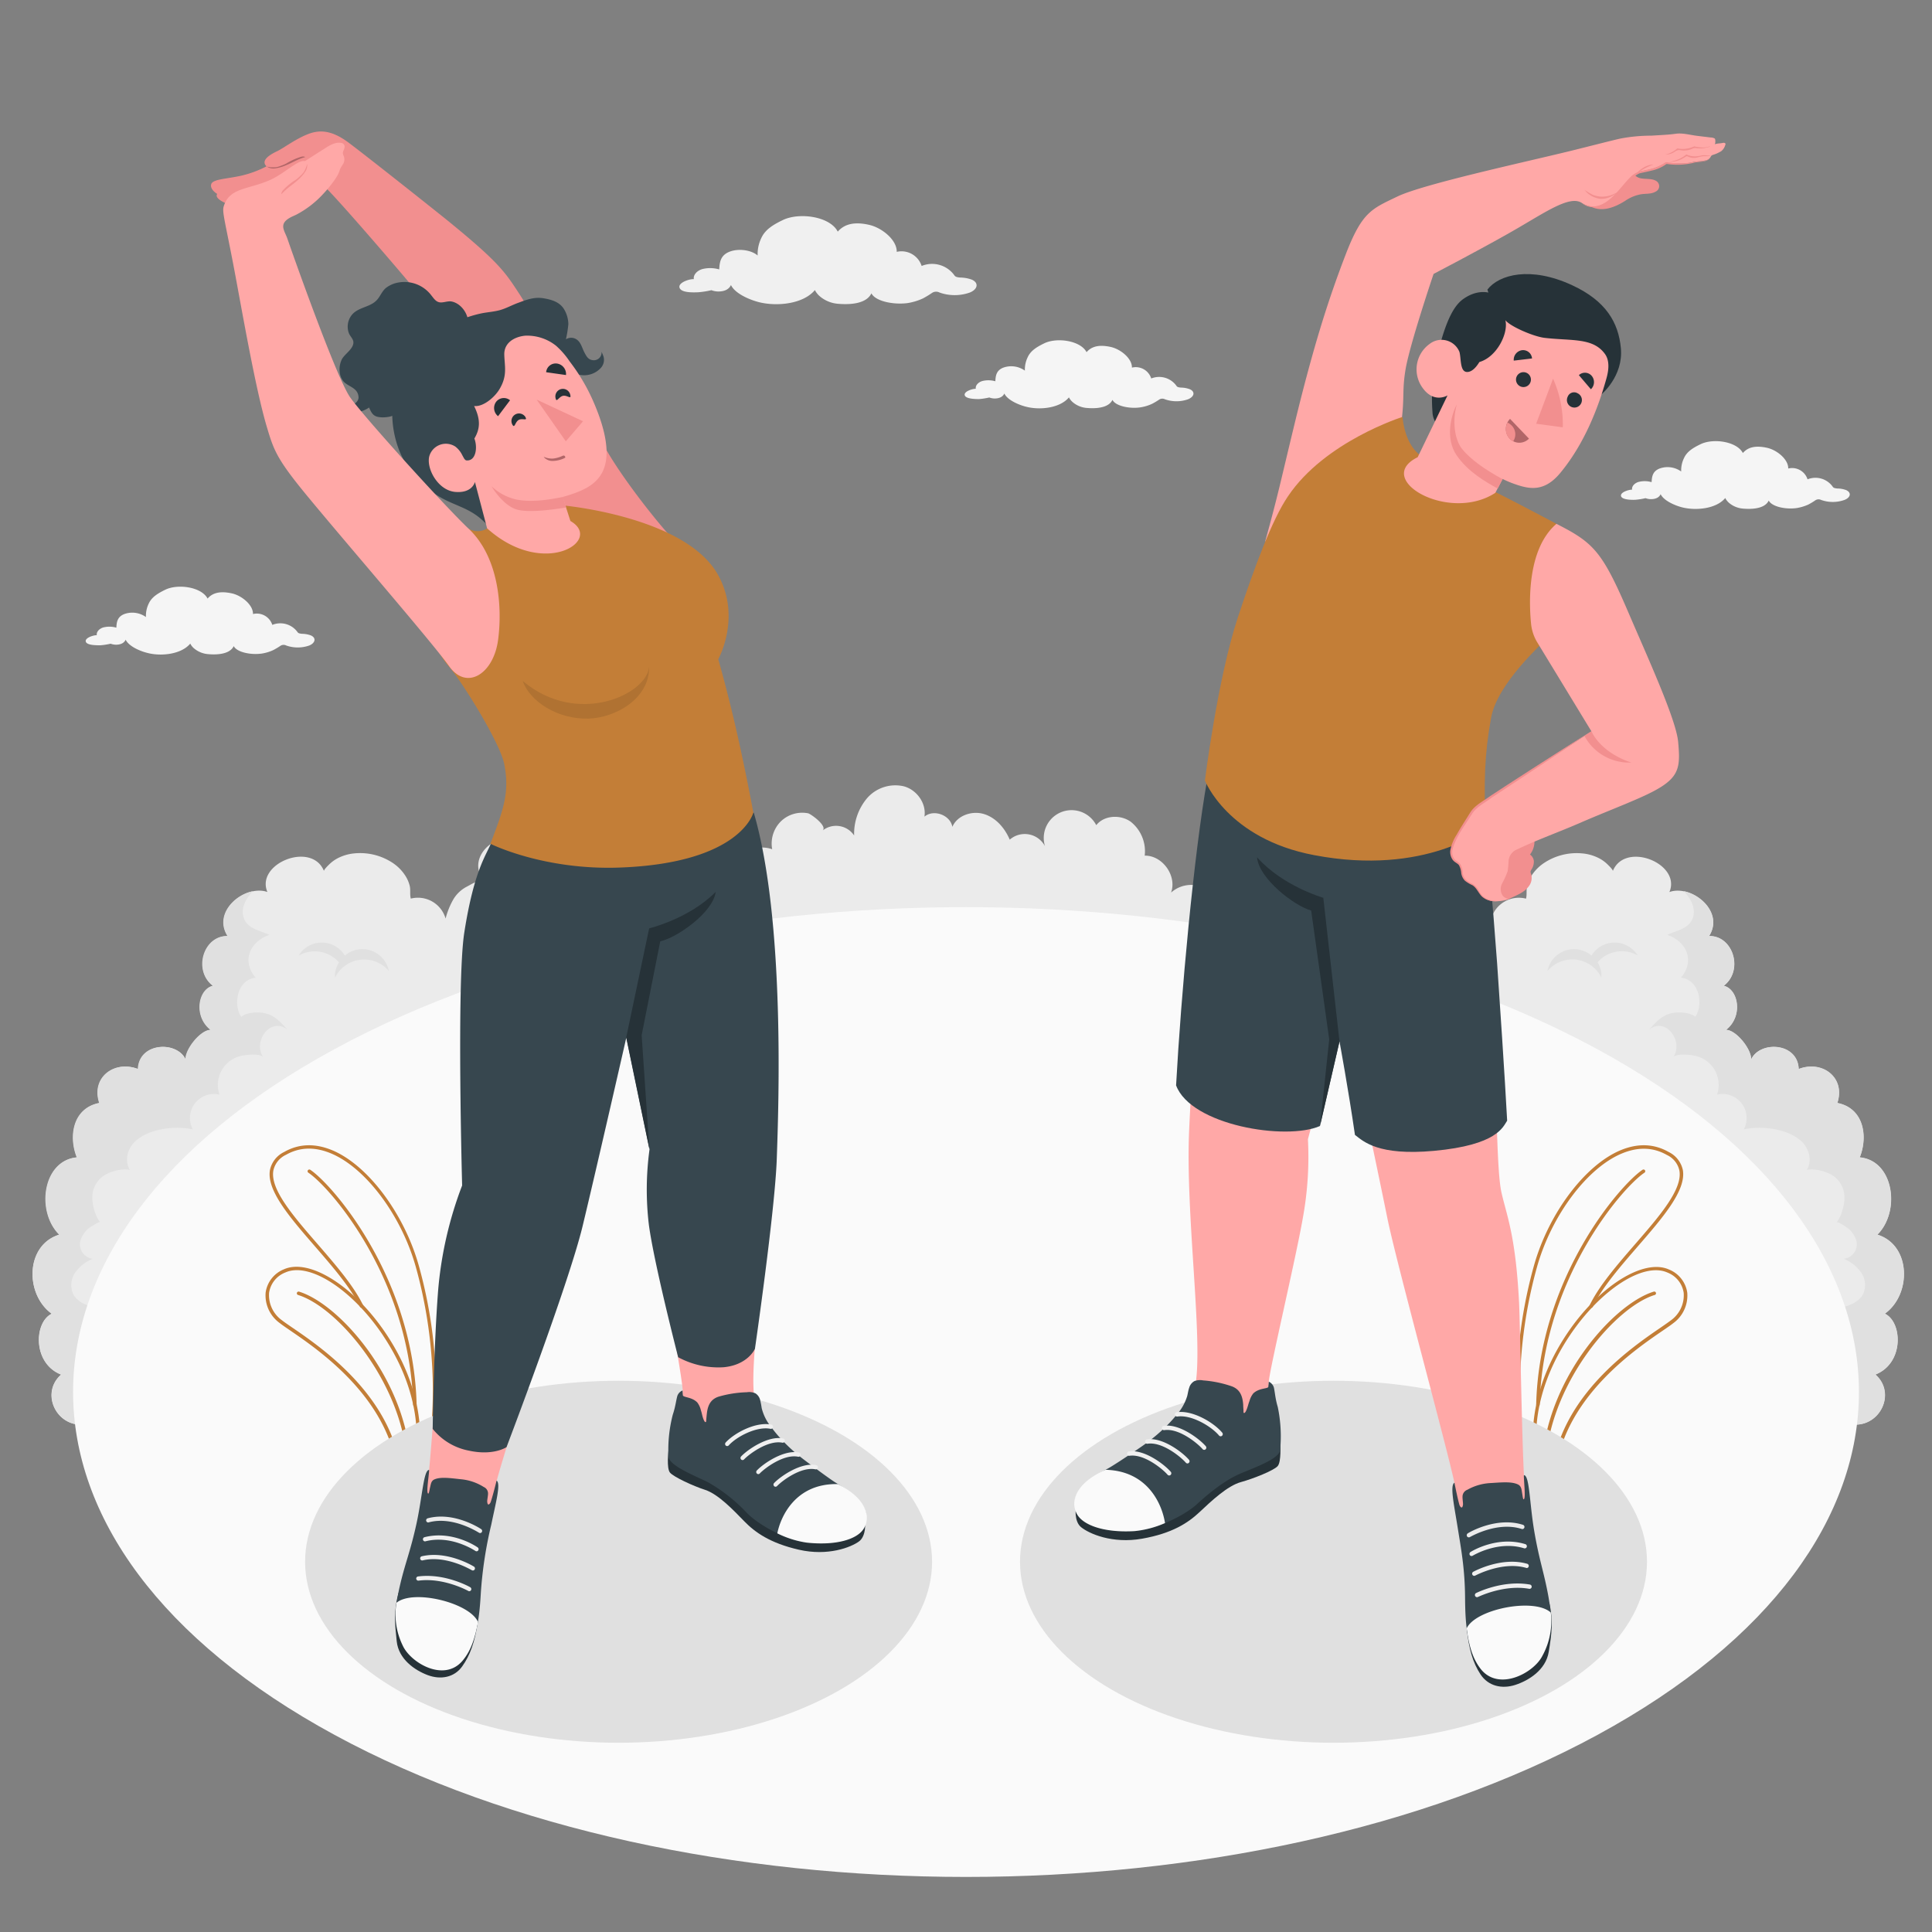 <svg xmlns="http://www.w3.org/2000/svg" viewBox="0 0 500 500"><rect x="0" y="0" width="500" height="500" fill="#808080" stroke="none"/><g id="freepik--Floor--inject-645"><g id="freepik--Bush--inject-645"><path d="M487.77,340c6.92-4.93,6.87-17.71-1.92-20.45,6.07-6.08,4.23-19.18-4.57-20,2.16-5.37,1.1-12.72-5.8-14.08,2.18-6.59-3.91-11.15-10-8.79-.26-6.94-10.1-7.34-12.31-2.45.12-2.69-3.91-7.67-6.49-7.68,4.46-3.49,3.23-10.48-.59-11.41,5.2-4,2.41-13-3.8-12.87,4.16-6.57-4.72-13.43-10.25-11.41,3.13-7.38-11.48-13.25-14.65-5.43.13-.31-1.22-1.59-1.45-1.81a9,9,0,0,0-1.89-1.39,11.65,11.65,0,0,0-4.57-1.37,15.26,15.26,0,0,0-9.56,2.27,11.41,11.41,0,0,0-3.69,3.69,9.37,9.37,0,0,0-1,2.35c-.3,1.16,0,2.28-.3,3.4a7.45,7.45,0,0,0-9,5.16,20.33,20.33,0,0,0-2.07-5.06,8.63,8.63,0,0,0-3.3-3.13c-1.47-.77-2.73-1.71-4.51-1.6,5.31-6.81-5.45-14.73-11.17-9.32-2.66-6.26-12.16-4.94-11.54,2.39-2.11-3.82-6.25-3.55-9.65-1.51-4.69,2.82-4.06,7.84-1.48,11.91-1.95-2.33-7.89-3.61-8.79.24a4.63,4.63,0,0,0-6.7-.76c-2.33-8.38-14.17-1.8-12.12,1.36A7.81,7.81,0,0,0,303.07,231c1.58-4.32-2.22-9.65-6.82-9.56a9.74,9.74,0,0,0-3.6-8.76c-2.68-1.93-6.89-1.72-8.94.87a7.2,7.2,0,0,0-13.27,5.44,5.92,5.92,0,0,0-9.12-1.69c-1.28-3-3.57-5.67-6.65-6.62s-6.94.33-8.2,3.31c-.52-3.06-4.86-4.65-7.23-2.64.56-3.44-2-7-5.4-7.87a9.7,9.7,0,0,0-9.44,3.09,14.3,14.3,0,0,0-3.35,9.65,5.62,5.62,0,0,0-8.16-1.28c1.31-1.15-2.94-4.22-3.72-4.45a7.92,7.92,0,0,0-7,2,8.1,8.1,0,0,0-2.33,7.29,8.13,8.13,0,0,0-10.53,5.67,8.74,8.74,0,0,0-14,2.08c.57-1.1-3.72-2.17-4.28-2.14a5.54,5.54,0,0,0-4.34,2.48,5.94,5.94,0,0,0-9.26-4.14,5,5,0,0,0-1.8-4.67c-2.62-2.05-6.22-.79-7.73,1.94.63-7.33-8.87-8.65-11.53-2.39-5.72-5.41-16.48,2.51-11.18,9.32-1.77-.11-3,.83-4.5,1.6a8.73,8.73,0,0,0-3.31,3.13,19.93,19.93,0,0,0-2.06,5.06,7.45,7.45,0,0,0-9-5.16c-.32-1.12,0-2.24-.31-3.4a8.69,8.69,0,0,0-1-2.35,11.32,11.32,0,0,0-3.69-3.69,15.23,15.23,0,0,0-9.56-2.27,11.65,11.65,0,0,0-4.57,1.37,9.49,9.49,0,0,0-1.89,1.39c-.22.22-1.57,1.5-1.45,1.81-3.16-7.82-17.77-1.95-14.65,5.43-5.52-2-14.41,4.84-10.24,11.41-6.22-.09-9,8.92-3.8,12.87-3.82.93-5.06,7.92-.6,11.41-2.58,0-6.6,5-6.48,7.68-2.22-4.89-12-4.49-12.32,2.45-6.11-2.36-12.21,2.2-10,8.79-6.9,1.36-8,8.71-5.81,14.08-8.79.81-10.63,13.91-4.56,20C6.5,322.26,6.45,335,13.37,340c-4.58,2.19-5,12.82,2.43,15.75-.2.18-.38.36-.56.54-4.39,4.69-.72,12.42,5.71,12.42H480.18c6.43,0,10.11-7.73,5.71-12.42-.17-.18-.36-.36-.55-.54C492.81,352.79,492.35,342.16,487.77,340Z" style="fill:#ebebeb"></path><g id="freepik--bush--inject-645"><path d="M78,246.32a7,7,0,0,1,9.94-.59,6.63,6.63,0,0,1,1.3,1.57,7,7,0,0,1,11.4,4A8.37,8.37,0,0,0,86.72,253a5.5,5.5,0,0,1,0-1.21,6.9,6.9,0,0,1,1-2.71,7.56,7.56,0,0,0-.73-.77,8.38,8.38,0,0,0-9.69-1A5.87,5.87,0,0,1,78,246.32Z" style="fill:#e0e0e0"></path><path d="M151.26,234.18a5.39,5.39,0,0,0-8.67.76,5.41,5.41,0,0,0-8.79,3.11,6.49,6.49,0,0,1,4.12-2.26,6.43,6.43,0,0,1,6.62,3.54,4.07,4.07,0,0,0,0-.92,5.47,5.47,0,0,0-.73-2.1,5.16,5.16,0,0,1,.56-.59,6.45,6.45,0,0,1,7.47-.79A4.8,4.8,0,0,0,151.26,234.18Z" style="fill:#e0e0e0"></path><path d="M68.18,273.65c-.8-1.11-4.37-.67-5.52-.45a7.72,7.72,0,0,0-5.86,10.08,6.23,6.23,0,0,0-6.91,9c-4.54-1-11.5-.23-15,3.21-2,1.88-2.69,5.12-1.22,7.39-.27-.42-3.84-.46-6.78,1.36a6.79,6.79,0,0,0-3,5.37c-.12,2.38,1,5.61,2.09,6.76-.23-.45-3,1.46-3.23,1.69a6.83,6.83,0,0,0-1.93,3A3.77,3.77,0,0,0,24,325.78a10.14,10.14,0,0,0-4.54,3.57,5.67,5.67,0,0,0-.51,5.56c1.18,2.29,4,3.13,6.47,3.75A7.13,7.13,0,0,0,23.66,345a4.91,4.91,0,0,0,5,3.71,6.78,6.78,0,0,0,3.2,12.5c-1.26-.07-2.21,2.55-2.53,3.39-.58,1.5-1.37,2.58-2.13,4.1H21c-6.43,0-10.1-7.73-5.71-12.42.18-.18.36-.36.56-.54-7.47-2.93-7-13.56-2.43-15.75C6.45,335,6.5,322.26,15.29,319.52c-6.07-6.08-4.23-19.18,4.56-20-2.15-5.37-1.09-12.72,5.81-14.08-2.19-6.59,3.91-11.15,10-8.79.27-6.94,10.1-7.34,12.32-2.45-.12-2.69,3.9-7.67,6.48-7.68-4.46-3.49-3.22-10.48.6-11.41-5.2-4-2.42-13,3.8-12.87-3.31-5.22,1.61-10.61,6.55-11.6-1.79,2-3.42,4.65-2.12,7.4,1.17,2.45,4.33,2.88,6.43,3.91-5,1.69-7.27,6.69-3.57,11.07-5.07.64-5.73,7.39-3.7,10.13,1.26-1.08,3.85-1.32,5.74-1,2.54.48,3.92,1.77,6.21,4.32C69.9,263,65.31,269.71,68.18,273.65Z" style="fill:#e0e0e0"></path></g><path d="M423.12,246.32a7,7,0,0,0-9.94-.59,7.15,7.15,0,0,0-1.3,1.57,7,7,0,0,0-11.4,4,8.47,8.47,0,0,1,5.34-2.93,8.36,8.36,0,0,1,8.59,4.6,5.49,5.49,0,0,0,0-1.21,6.9,6.9,0,0,0-.95-2.71,6.6,6.6,0,0,1,.73-.77,8.38,8.38,0,0,1,9.69-1A5.94,5.94,0,0,0,423.12,246.32Z" style="fill:#e0e0e0"></path><path d="M349.87,234.18a5.44,5.44,0,0,1,7.67-.45,5,5,0,0,1,1,1.21,5.42,5.42,0,0,1,8.8,3.11,6.52,6.52,0,0,0-4.12-2.26,6.45,6.45,0,0,0-6.63,3.54,4.75,4.75,0,0,1,0-.92,5.32,5.32,0,0,1,.74-2.1,6.21,6.21,0,0,0-.56-.59,6.47,6.47,0,0,0-7.48-.79A4.8,4.8,0,0,1,349.87,234.18Z" style="fill:#e0e0e0"></path><path d="M433,273.65c.8-1.11,4.37-.67,5.51-.45a7.72,7.72,0,0,1,5.87,10.08,6.23,6.23,0,0,1,6.91,9c4.53-1,11.5-.23,15.05,3.21,1.94,1.88,2.69,5.12,1.21,7.39.28-.42,3.85-.46,6.79,1.36a6.78,6.78,0,0,1,3,5.37c.12,2.38-1,5.61-2.08,6.76.23-.45,3,1.46,3.23,1.69a7,7,0,0,1,1.93,3,3.78,3.78,0,0,1-3.29,4.71,10.2,10.2,0,0,1,4.54,3.57,5.66,5.66,0,0,1,.5,5.56c-1.18,2.29-4,3.13-6.46,3.75a7.1,7.1,0,0,1,1.77,6.32,4.89,4.89,0,0,1-5,3.71,6.78,6.78,0,0,1-3.21,12.5c1.27-.07,2.22,2.55,2.54,3.39.58,1.5,1.37,2.58,2.12,4.1h6.29c6.43,0,10.11-7.73,5.71-12.42-.17-.18-.36-.36-.55-.54,7.47-2.93,7-13.56,2.43-15.75,6.92-4.93,6.87-17.71-1.92-20.45,6.07-6.08,4.23-19.18-4.57-20,2.16-5.37,1.1-12.72-5.8-14.08,2.18-6.59-3.91-11.15-10-8.79-.26-6.94-10.1-7.34-12.31-2.45.12-2.69-3.91-7.67-6.49-7.68,4.46-3.49,3.23-10.48-.59-11.41,5.2-4,2.41-13-3.8-12.87,3.31-5.22-1.62-10.61-6.55-11.6,1.79,2,3.42,4.65,2.12,7.4-1.17,2.45-4.33,2.88-6.43,3.91,5,1.69,7.27,6.69,3.56,11.07,5.08.64,5.73,7.39,3.7,10.13-1.25-1.08-3.84-1.32-5.73-1-2.55.48-3.92,1.77-6.21,4.32C431.24,263,435.82,269.71,433,273.65Z" style="fill:#e0e0e0"></path></g><path id="freepik--floor--inject-645" d="M86.59,271.5C-3.65,320.5-3.65,400,86.6,449s236.56,49,326.81,0,90.24-128.46,0-177.46S176.84,222.49,86.59,271.5Z" style="fill:#fafafa"></path></g><g id="freepik--Clouds--inject-645"><path id="freepik--Cloud--inject-645" d="M251.53,72.38a9.08,9.08,0,0,0-3-.55c-1-.07-1.28-.27-1.46-.47a7.11,7.11,0,0,0-8.55-2.53,5.47,5.47,0,0,0-6.45-3.65c.1-3-3.73-6.23-7.18-7s-6.19-.4-8.08,1.77c-2-3.95-9.94-5.06-14.22-3-2.47,1.2-4.56,2.43-5.58,4.69a9.43,9.43,0,0,0-.93,4.49c-1.67-1.47-5-1.87-7.24-1-2.41.93-2.59,2.74-2.71,4.59a8.37,8.37,0,0,0-4.38-.08c-1.51.45-2.38,1.64-2.18,2.6-1.19-.07-4.05.9-3.72,2.17.37,1.42,3.63,1.27,4.85,1.23a23.11,23.11,0,0,0,3.41-.54,5.15,5.15,0,0,0,1.77.34c2.08,0,2.95-.9,3.29-1.68,1,2.14,4.62,3.76,7.17,4.42,4.8,1.22,11.59.47,14.55-3.11a5.46,5.46,0,0,0,1.43,1.74,8.29,8.29,0,0,0,4.44,1.8c2,.18,7.26.44,8.76-2.7,1.05,2.09,5.76,3,9.34,2.53a15,15,0,0,0,4-1.21,24.16,24.16,0,0,0,2.3-1.39,1.92,1.92,0,0,1,2-.13,11.72,11.72,0,0,0,7.82,0C253,74.91,253.41,73.23,251.53,72.38Z" style="fill:#f0f0f0"></path><path id="freepik--cloud--inject-645" d="M307.94,100.74a6.58,6.58,0,0,0-2.29-.43c-.75-.06-1-.2-1.12-.36a5.49,5.49,0,0,0-6.59-2,4.2,4.2,0,0,0-5-2.81c.08-2.31-2.87-4.79-5.53-5.36s-4.76-.31-6.21,1.36c-1.56-3-7.65-3.89-10.95-2.29-1.9.93-3.51,1.88-4.29,3.61a7.28,7.28,0,0,0-.72,3.46,6.09,6.09,0,0,0-5.57-.78c-1.85.72-2,2.12-2.08,3.53a6.56,6.56,0,0,0-3.37-.06c-1.17.35-1.84,1.26-1.68,2-.92,0-3.12.7-2.87,1.67s2.79,1,3.73,1a18.53,18.53,0,0,0,2.63-.41,4,4,0,0,0,1.36.26c1.6,0,2.28-.7,2.53-1.29.78,1.64,3.56,2.89,5.52,3.39,3.7,1,8.92.37,11.2-2.39a4.11,4.11,0,0,0,1.1,1.34,6.32,6.32,0,0,0,3.42,1.39c1.52.14,5.59.33,6.74-2.08.81,1.6,4.44,2.34,7.19,1.94a11.07,11.07,0,0,0,3.09-.93,19,19,0,0,0,1.78-1.06,1.48,1.48,0,0,1,1.51-.11,9,9,0,0,0,6,0C309.07,102.68,309.39,101.39,307.94,100.74Z" style="fill:#f5f5f5"></path><path id="freepik--cloud--inject-645" d="M477.79,126.84a6.84,6.84,0,0,0-2.29-.42c-.75-.06-1-.21-1.13-.37a5.48,5.48,0,0,0-6.58-2,4.2,4.2,0,0,0-5-2.8c.08-2.31-2.87-4.8-5.53-5.37s-4.76-.31-6.21,1.36c-1.56-3-7.65-3.89-10.95-2.28-1.9.92-3.51,1.87-4.29,3.61a7.24,7.24,0,0,0-.72,3.45,6.06,6.06,0,0,0-5.57-.77c-1.85.71-2,2.11-2.09,3.53a6.41,6.41,0,0,0-3.36-.06c-1.17.34-1.84,1.26-1.68,2-.93,0-3.12.69-2.87,1.67s2.79,1,3.73.95a17,17,0,0,0,2.62-.42,3.84,3.84,0,0,0,1.37.26c1.6,0,2.27-.69,2.53-1.29.78,1.64,3.56,2.89,5.52,3.4,3.69.94,8.92.37,11.2-2.4a4.25,4.25,0,0,0,1.1,1.35,6.39,6.39,0,0,0,3.42,1.38c1.52.14,5.59.34,6.74-2.08.81,1.61,4.43,2.34,7.19,1.95a11.78,11.78,0,0,0,3.09-.93,18.87,18.87,0,0,0,1.77-1.07,1.5,1.5,0,0,1,1.52-.1,9,9,0,0,0,6,0C478.92,128.79,479.24,127.5,477.79,126.84Z" style="fill:#f5f5f5"></path><path id="freepik--cloud--inject-645" d="M80.47,164.45a6.85,6.85,0,0,0-2.3-.42c-.74-.06-1-.21-1.12-.37a5.49,5.49,0,0,0-6.58-1.94,4.21,4.21,0,0,0-5-2.81c.08-2.31-2.88-4.8-5.53-5.36s-4.77-.32-6.22,1.36c-1.55-3-7.65-3.89-10.95-2.29-1.89.93-3.5,1.87-4.29,3.61a7.25,7.25,0,0,0-.71,3.46,6.09,6.09,0,0,0-5.58-.78c-1.85.72-2,2.11-2.08,3.53a6.45,6.45,0,0,0-3.37-.06c-1.16.35-1.84,1.26-1.68,2-.92,0-3.12.7-2.86,1.67S25,167,26,167a18.4,18.4,0,0,0,2.62-.41,4.34,4.34,0,0,0,1.37.26c1.59,0,2.27-.7,2.53-1.3.78,1.65,3.55,2.9,5.52,3.4,3.69,1,8.92.37,11.2-2.39a3.88,3.88,0,0,0,1.1,1.34,6.39,6.39,0,0,0,3.41,1.38c1.52.15,5.6.34,6.74-2.07.81,1.6,4.44,2.33,7.2,1.94a10.91,10.91,0,0,0,3.08-.93,19.92,19.92,0,0,0,1.78-1.06,1.46,1.46,0,0,1,1.51-.11,9,9,0,0,0,6,0C81.59,166.4,81.91,165.11,80.47,164.45Z" style="fill:#f5f5f5"></path></g><g id="freepik--Plants--inject-645"><g id="freepik--plants--inject-645"><path d="M102.64,378.67a.4.4,0,0,1-.22-.3c-3.56-17.82-20.25-29.21-27.37-34.08-1.15-.79-2.06-1.41-2.65-1.88a8.83,8.83,0,0,1-3.65-7.92,7.64,7.64,0,0,1,4.74-6c6.6-2.94,18.2,4.39,26.42,16.68,11.52,17.24,8.45,31.18,8.41,31.32a.47.47,0,0,1-.28.32l-5,1.87a.51.51,0,0,1-.17,0A.36.36,0,0,1,102.64,378.67Zm-3.47-33c-8-11.94-19.1-19.13-25.31-16.36a6.69,6.69,0,0,0-4.22,5.27A8,8,0,0,0,73,341.71c.57.45,1.47,1.06,2.6,1.84,7.15,4.88,23.8,16.25,27.64,34.13l4.3-1.61C107.83,374.21,109.65,361.38,99.17,345.69Z" style="fill:#C37E37"></path><path d="M105.69,377.66h.06a.45.45,0,0,0,.41-.49c-1.84-21.05-18.53-39.75-28.75-42.89a.46.46,0,0,0-.57.3.45.45,0,0,0,.3.56c10.12,3.1,26.38,22.15,28.13,42.11A.44.44,0,0,0,105.69,377.66Z" style="fill:#C37E37"></path><path d="M107.87,376.85a.42.42,0,0,0,.19,0l3.39-1.43a.45.45,0,0,0,.27-.33c0-.2,4.1-20.93-3.32-47.49-3.78-13.53-13.23-26.12-22.47-29.94-4.45-1.83-8.61-1.68-12.37.46a6.73,6.73,0,0,0-3.7,4.69c-.91,5.27,5.21,12.32,11.69,19.79,4.53,5.23,9.21,10.63,11.61,15.59a.46.46,0,0,0,.6.21.44.44,0,0,0,.21-.6c-2.45-5.07-7.18-10.52-11.74-15.79-6.34-7.3-12.32-14.2-11.49-19.05A5.85,5.85,0,0,1,74,298.87c3.51-2,7.41-2.13,11.59-.4,9,3.71,18.24,16,22,29.34,6.94,24.85,3.76,44.51,3.34,46.84L107.71,376a.46.46,0,0,0-.24.59A.45.45,0,0,0,107.87,376.85Z" style="fill:#C37E37"></path><path d="M107.38,364h0a.45.45,0,0,0,.44-.46c-.8-32.79-21.68-56.9-27.52-60.8a.45.45,0,0,0-.62.13.44.44,0,0,0,.12.62c5.75,3.84,26.34,27.64,27.12,60.07A.47.47,0,0,0,107.38,364Z" style="fill:#C37E37"></path></g><g id="freepik--plants--inject-645"><path d="M402.54,378.73a.57.57,0,0,1-.18,0l-5-1.87a.5.5,0,0,1-.28-.32c0-.14-3.11-14.08,8.42-31.32,8.22-12.29,19.82-19.62,26.41-16.68a7.63,7.63,0,0,1,4.75,6,8.85,8.85,0,0,1-3.65,7.92c-.59.47-1.5,1.09-2.65,1.88-7.13,4.87-23.81,16.26-27.37,34.08a.43.43,0,0,1-.22.3A.36.36,0,0,1,402.54,378.73Zm-4.66-2.66,4.31,1.61c3.84-17.88,20.49-29.25,27.63-34.13,1.14-.78,2-1.39,2.6-1.84a8,8,0,0,0,3.32-7.11,6.69,6.69,0,0,0-4.22-5.27c-6.21-2.77-17.32,4.42-25.31,16.36C395.73,361.38,397.54,374.21,397.88,376.07Z" style="fill:#C37E37"></path><path d="M399.68,377.66h-.06a.44.44,0,0,1-.4-.49c1.84-21.05,18.52-39.75,28.75-42.89a.45.45,0,1,1,.26.86c-10.11,3.1-26.37,22.15-28.12,42.11A.45.45,0,0,1,399.68,377.66Z" style="fill:#C37E37"></path><path d="M397.51,376.85a.42.42,0,0,1-.19,0l-3.4-1.43a.46.46,0,0,1-.26-.33c-.05-.2-4.1-20.93,3.31-47.49,3.78-13.53,13.23-26.12,22.48-29.94,4.44-1.83,8.61-1.68,12.37.46a6.76,6.76,0,0,1,3.7,4.69c.91,5.27-5.21,12.32-11.69,19.79-4.53,5.23-9.22,10.63-11.62,15.59a.45.45,0,1,1-.81-.39c2.46-5.07,7.18-10.52,11.75-15.79,6.34-7.3,12.32-14.2,11.48-19.05a5.81,5.81,0,0,0-3.25-4.06c-3.51-2-7.41-2.13-11.59-.4-9,3.71-18.24,16-22,29.34-6.94,24.85-3.77,44.51-3.35,46.84l3.17,1.34a.45.45,0,0,1,.24.59A.43.43,0,0,1,397.51,376.85Z" style="fill:#C37E37"></path><path d="M398,364h0a.47.47,0,0,1-.44-.46c.8-32.79,21.69-56.9,27.53-60.8a.45.45,0,0,1,.5.75c-5.76,3.84-26.34,27.64-27.13,60.07A.45.45,0,0,1,398,364Z" style="fill:#C37E37"></path></g></g><g id="freepik--Shadows--inject-645"><ellipse id="freepik--Shadow--inject-645" cx="345.11" cy="404.18" rx="81.13" ry="46.84" style="fill:#e0e0e0"></ellipse><ellipse id="freepik--shadow--inject-645" cx="160.09" cy="404.18" rx="81.13" ry="46.84" style="fill:#e0e0e0"></ellipse></g><g id="freepik--character-2--inject-645"><g id="freepik--Character--inject-645"><g id="freepik--Bottom--inject-645"><path d="M394.39,381.77c-.59-11.95-1-39.35-1.25-44.55-.89-17.52-3.2-22.57-4.56-28.6s-1.18-26.14-2.49-56c-1.07-24.69-1.81-33.27-2.43-40.74H314.74c-2.68,23.5-5.95,56.53-7,80.82-.94,21.63,3.59,53.41,1.67,65.52-.86,5.36-4.61,9.44-7.91,12.32-3.06,2.67-6.4,5-9.71,7.38-1.71,1.21-3.54,2.33-5.17,3.65-1.42,1.16-3.25,2-4.4,3.52a4.1,4.1,0,0,0-.58,4.49,5.6,5.6,0,0,0,3.47,2.08c6.6,1.87,14.08,1.79,19.91-1.83,4-2.46,6.92-6.36,10.87-8.9,3-1.94,6.61-3,9.33-5.41A8.84,8.84,0,0,0,327.3,373c1.74-3.24.63-7.12.76-10.59,0-.64.35-4.54.31-4.82.14-3,7-32,8.76-42.14a87.73,87.73,0,0,0,1.36-20.63l9.12-34.08s8.37,39.32,11.44,54.54c2.26,11.18,15.57,59.88,17.36,68.49.33,4.44,3.54,23.43,4.13,28.17,2.59,21,20,10.41,18.61,2.44C396.94,401.91,394.52,384.34,394.39,381.77Z" style="fill:#ffa8a7"></path><path d="M278.62,390.07c-.32,0-.66,3.67,1.14,5.14,2.07,1.7,8.08,4.37,15.82,3s11.85-4.05,14.86-6.88,7.23-6.82,10.72-7.77c3.24-.89,8.49-3,9.49-4.12s.68-5.72.68-5.72Z" style="fill:#263238"></path><path d="M328.37,357.58a2.41,2.41,0,0,1,1.31,1.52c.29,1.27.36,2.9,1,5a37,37,0,0,1,.61,11.22c-.34,2.4-7.36,4.74-10.71,6.23s-7.34,4.52-10.76,7.68-11.11,6.74-16.17,7c-7.74.46-12.84-1.49-14.5-4.29-2.05-3.47-1.24-7.19,7.49-11.84,1.65-.88,7.43-4.76,9.4-6.16a47.37,47.37,0,0,0,5.87-4.92,35.82,35.82,0,0,0,2.61-2.89,12.91,12.91,0,0,0,2.74-4.88c.17-.71.27-1.44.51-2.13a2.89,2.89,0,0,1,1.32-1.68,4.12,4.12,0,0,1,2.29-.19,29.3,29.3,0,0,1,7.47,1.55c2.12.83,2.72,2.54,2.89,4.71,0,.54.05,1.08.08,1.61,0,.23-.07.65.24.54s.59-.92.69-1.2c.23-.61.36-1.26.61-1.86a5.47,5.47,0,0,1,1-2c1.43-1.35,3.46-1.16,3.87-1.62C328.22,359,328.34,358,328.37,357.58Z" style="fill:#37474f"></path><path d="M286.12,380.38c11.24.29,14.73,9.39,15.38,13.79a26,26,0,0,1-7.89,2.08c-7.74.46-13.16-1.47-14.82-4.27C276.86,388.71,278.3,383.84,286.12,380.38Z" style="fill:#fafafa"></path><path d="M302.61,381.85a.49.49,0,0,0,.34-.14.58.58,0,0,0,.05-.8c-1.64-1.9-6.85-5.91-10.91-5.27a.57.57,0,0,0,.16,1.12c3.79-.59,8.63,3.4,9.93,4.91A.52.52,0,0,0,302.61,381.85Z" style="fill:#f0f0f0"></path><path d="M307.33,378.74a.53.53,0,0,0,.34-.15.57.57,0,0,0,.05-.79c-1.64-1.91-6.86-5.93-10.91-5.28a.57.57,0,0,0-.46.65.54.54,0,0,0,.62.47c3.79-.59,8.63,3.4,9.93,4.91A.56.56,0,0,0,307.33,378.74Z" style="fill:#f0f0f0"></path><path d="M311.67,375.22a.51.51,0,0,0,.34-.14.58.58,0,0,0,.05-.8c-1.64-1.9-6.87-5.91-10.91-5.27a.56.56,0,0,0-.46.64.54.54,0,0,0,.62.47c3.79-.58,8.63,3.41,9.93,4.92A.52.52,0,0,0,311.67,375.22Z" style="fill:#f0f0f0"></path><path d="M315.93,371.71a.55.55,0,0,0,.33-.13.58.58,0,0,0,.06-.8c-2.26-2.7-7.79-5.93-11.84-5.29a.57.57,0,0,0,.16,1.12c3.65-.58,8.85,2.51,10.85,4.91A.53.53,0,0,0,315.93,371.71Z" style="fill:#f0f0f0"></path><path d="M379.58,421.41c.58,5.36,1.57,8.87,3.58,11.92s5.55,3.84,9,2.72,7.88-3.84,8.65-8.54,1.2-7.9.14-12.84Z" style="fill:#263238"></path><path d="M394.39,381.77c1.46,0,1.44,7.18,2.65,14.36,1.3,7.69,2.54,10.7,3.68,17,1.29,7.2.29,10.51-1.94,15s-10.73,9.32-15.35,3.28c-3.77-4.92-4.21-10.6-4.27-17.86-.05-7.51-1-12.49-1.9-18.12-.92-5.82-2.08-11-.85-11.71.3,1.56.95,4.63,1.29,5.74.12.41.78,1.37.93-.16,0-.45-.15-1.48-.13-1.93a1.9,1.9,0,0,1,1.23-1.81,13.64,13.64,0,0,1,6.12-1.75c2.84-.18,5.29-.41,6.92.33,1,.45,1,1.39,1.16,2.3.18,1.09.23,1.76.47,1.53C394.9,387.54,394.28,382.55,394.39,381.77Z" style="fill:#37474f"></path><path d="M401.34,417.32a18.63,18.63,0,0,1-2.15,11.17c-2.24,4.53-11.44,9.38-16.06,3.34-2.3-3-3.06-6.67-3.55-10.43C381.91,416.42,397.06,413.42,401.34,417.32Z" style="fill:#fafafa"></path><path d="M382.35,413.34a.49.49,0,0,0,.17-.06c.06,0,6.64-3.29,13.27-2.09a.56.56,0,0,0,.19-1.1c-7-1.26-13.73,2.07-14,2.21a.56.56,0,0,0-.21.75A.54.54,0,0,0,382.35,413.34Z" style="fill:#f0f0f0"></path><path d="M395.19,405.8a.53.53,0,0,0,.43-.4.56.56,0,0,0-.37-.69c-6.64-1.91-13.7,1.92-14,2.08a.56.56,0,0,0-.19.76.53.53,0,0,0,.74.2c.06,0,6.94-3.75,13.12-2A.59.59,0,0,0,395.19,405.8Z" style="fill:#f0f0f0"></path><path d="M394.69,400.71a.53.53,0,0,0,.44-.39.57.57,0,0,0-.36-.69c-7.31-2.25-14,1.88-14.23,2.05a.58.58,0,0,0-.15.78.54.54,0,0,0,.76.14c.05,0,6.5-4,13.3-1.9A.49.49,0,0,0,394.69,400.71Z" style="fill:#f0f0f0"></path><path d="M394.08,395.72a.58.58,0,0,0,.43-.39.57.57,0,0,0-.35-.7c-6.86-2.22-14.05,2-14.32,2.22a.57.57,0,0,0-.16.77.53.53,0,0,0,.75.16c.06,0,7-4.15,13.4-2.08A.71.71,0,0,0,394.08,395.72Z" style="fill:#ebebeb"></path><path d="M383.87,211.87l-71.44-10.18c-3.5,19.7-6.77,55.69-8.06,79.2,3.85,10.35,28.46,14.36,37.21,10.53l5.08-21.9s2.31,12.49,4,24.19c2.18,1.68,6,5.45,20.44,4.13,16.38-1.5,17.86-6.18,18.95-7.81-.54-10.37-2.08-33.33-2.6-40.75C386.22,232.34,384.93,218.46,383.87,211.87Z" style="fill:#37474f"></path><path d="M346.66,269.52l-4.19-37.17s-10.5-3-17.14-10.48c.41,5.46,9.67,12.61,14,13.77L344,269l-2.38,22.44Z" style="fill:#263238"></path></g><g id="freepik--Top--inject-645"><g id="freepik--Arm--inject-645"><path d="M423,45.16c1.26,1.79,4.08.61,5.68,1.71a1.55,1.55,0,0,1-.16,2.7c-1.13.69-2.52.51-3.78.7a10.38,10.38,0,0,0-4.06,1.65c-2.61,1.67-6,3.1-9,1.53a10.66,10.66,0,0,0,1.77-1.3C416.66,49.82,419.86,47.5,423,45.16Z" style="fill:#f28f8f"></path><path d="M446.55,37.19c-.1-.23-.41-.26-.65-.21a8.26,8.26,0,0,1-1,.14,4.47,4.47,0,0,0-1.11.21,1.65,1.65,0,0,0,.14-.65c0-.22,0-.7-.17-.84a2.34,2.34,0,0,0-1.06-.26l-3.38-.41c-2-.24-3.83-.81-5.66-.55s-3.58.32-6.29.49a42.44,42.44,0,0,0-8,.75c-2,.43-9.12,2.27-13,3.22-11.84,2.9-38.07,8.57-44.73,11.78s-9.12,3.94-13.38,15c-4.32,11.24-8.22,23.2-13.23,43.85-3.82,15.76-4.11,17.74-7.55,30.22.75,4.54,9.86-6.81,17.53-12.88,10.4-8.23,17.5-16.17,17.83-19.13.59-5.31.07-7.12.88-12.11,1-6.35,7.29-24.92,7.29-24.92s12.1-6.33,19.55-10.57c8.87-5,15.59-10,18.86-7.77,2.76,1.76,4.94.77,7-.67s3.74-4,5.23-5.53c2.2-2.24,3.37-2,5.09-2.42a14.94,14.94,0,0,0,4.39-1.82,3.52,3.52,0,0,1,.73.13c.25,0,.49,0,.74.06.51,0,1,0,1.53,0l1.19,0a13.1,13.1,0,0,0,1.79-.14c.54-.09,1.07-.25,1.62-.33a22.34,22.34,0,0,0,2.7-.32,1.92,1.92,0,0,0,1.23-.82,2.06,2.06,0,0,1,.25-.4,1,1,0,0,1,.32-.18,9.19,9.19,0,0,0,2.24-1,3.05,3.05,0,0,0,1-1.51A.58.58,0,0,0,446.55,37.19Z" style="fill:#ffa8a7"></path><path d="M438.47,41.89a18.37,18.37,0,0,1-7,.09.81.81,0,0,0-.49.07,12.34,12.34,0,0,1-3.74,1.66c-.89.21-2.1.48-2.91.64l.29-.17c.36-.2.7-.41,1.06-.6a18.13,18.13,0,0,1,2.23-1,5.37,5.37,0,0,0-2.4.69,8,8,0,0,0-1.71,1.29,6.18,6.18,0,0,0-1.78,1.2c-1.15,1.13-2.33,2.67-3.62,4.06a7.28,7.28,0,0,1-4.09,1.07,7.76,7.76,0,0,1-2.12-.48,21.07,21.07,0,0,1-2.1-1.25,6.1,6.1,0,0,0,1.8,1.55,6,6,0,0,0,2.3.74,5.76,5.76,0,0,0,4-1.41c-2.42,2.57-5.19,4.56-8.74,2.55,2.73,2.16,6.18.6,8.43-1.51,2.26-1.91,3.67-5,6.42-6.21.63-.18,1.58-.33,3.06-.7a10.22,10.22,0,0,0,3.91-1.72l.23,0a18.4,18.4,0,0,0,6.94-.34c1.38-.38,3.36,0,4.25-1.37C441.69,42,439.91,41.6,438.47,41.89Z" style="fill:#f28f8f"></path><path d="M433.55,39.18a2.17,2.17,0,0,1,.82-.34,3.07,3.07,0,0,1,.68.06,5.12,5.12,0,0,0,2.84-.37,2.21,2.21,0,0,1,.64-.22,2.69,2.69,0,0,1,.69.06,7,7,0,0,0,2.5-.2,3,3,0,0,0,.61-.16,1.29,1.29,0,0,0,.32-.19,6.38,6.38,0,0,1-2.12.36,10.26,10.26,0,0,1-2-.29l-.09,0-.12.05a7.07,7.07,0,0,1-1,.35,8.59,8.59,0,0,1-1,.2,6.47,6.47,0,0,1-2.06-.06l-.21,0-.11.1a4.64,4.64,0,0,1-.64.48,6.37,6.37,0,0,1-.72.41,5.84,5.84,0,0,1-.76.34,7.08,7.08,0,0,1-.82.24A4.21,4.21,0,0,0,433.55,39.18Z" style="fill:#f28f8f"></path><path d="M442.33,40.39c.17,0,.33-.11.49-.13a9.24,9.24,0,0,1-1.66-.09l-.34,0-.37.05a8.32,8.32,0,0,1-1.85.25,5.58,5.58,0,0,1-2-.42l-.19-.08-.15.13a5.72,5.72,0,0,1-.92.63,9,9,0,0,1-1,.51,10.32,10.32,0,0,1-1.11.37,11.06,11.06,0,0,1-1.17.27,6.79,6.79,0,0,0,3-.64c.29-.15.57-.31.85-.47s.49-.38.73-.34l.12.05a3.5,3.5,0,0,0,2.06.35c.67-.08,1.31-.36,2-.4.33,0,.66,0,1,0A3.08,3.08,0,0,0,442.33,40.39Z" style="fill:#f28f8f"></path></g><path id="freepik--Chest--inject-645" d="M367.3,117.65s1.73,1.34,10.6,5.28c7.69,3.42,24.91,12.64,24.91,12.64S412,150.62,400.47,165c-1.24,1.54-12.92,11.74-14.57,20.73-1.73,9.4-1.93,17.07-1.37,28.58,0,0-15.47,12.53-44.43,7C317.71,217.09,311.83,202,311.83,202s3.26-26.24,8.51-42.17c4.27-12.92,8.83-25.29,13-31.41,9.55-14.21,29.62-20.52,29.62-20.52C363.38,112.12,364.85,115.6,367.3,117.65Z" style="fill:#C37E37"></path><g id="freepik--Head--inject-645"><path d="M385.9,75.92s-3.12-1.36-7.09,1.38c-2,1.38-4.54,4.47-7.09,15.82a45.21,45.21,0,0,0-1,13.46,5.54,5.54,0,0,0,1.64,3.78l3.84-7.73,2.53-5.45s6.34-1.62,8.73-5.24c3.07-4.66,2.63-8.45,2.63-8.45Z" style="fill:#263238"></path><path d="M384.94,74.94c3-3.89,11.15-6.12,21.92-1.13,8.83,4.09,12,9.72,12.62,16.29.69,7.28-5.07,12-5.07,12l-26-16Z" style="fill:#263238"></path><path d="M368.24,100.48c2.93,4,6.38,1.85,6.38,1.85l-7.73,16c-11.6,5.68,8,17.08,20.1,9.22l1.88-3.6a26.39,26.39,0,0,0,3.6,1.48c3.79,1.3,7.42,1.66,11.3-3,4.85-5.84,9.05-13.94,12-24.59.57-2.06.84-4.49-.4-6.22-3.1-4.29-8.56-3.36-15.61-4.18-2.92-.34-9-3-10.17-4.58.84,3.33-2.18,9.53-6.72,10.83-.18.24-1.46,2.58-3.17,2.58-1.92,0-1.52-3.51-2-5.2A5,5,0,0,0,370,89,8.1,8.1,0,0,0,368.24,100.48Z" style="fill:#ffa8a7"></path><path d="M388.87,124c-4.57-2.45-8.34-5.17-10.44-7.75s-2.56-7.51-1.42-11.55c-1.55,2.92-3,8.78-.05,13.11s7.68,7,10.64,8.62Z" style="fill:#f28f8f"></path><path d="M396.49,92.77l-4.73.56a2.5,2.5,0,0,1,2.15-2.7A2.32,2.32,0,0,1,396.49,92.77Z" style="fill:#263238"></path><path d="M411.72,100.74l-3.11-3.65a2.29,2.29,0,0,1,3.33.19A2.52,2.52,0,0,1,411.72,100.74Z" style="fill:#263238"></path><path d="M392.53,97.41a1.93,1.93,0,1,0,2.59-.9A1.94,1.94,0,0,0,392.53,97.41Z" style="fill:#263238"></path><path d="M405.71,102.69a1.94,1.94,0,1,0,2.59-.9A1.77,1.77,0,0,0,405.71,102.69Z" style="fill:#263238"></path><path d="M401.93,98l-4.37,11.66,6.89.93A29,29,0,0,0,401.93,98Z" style="fill:#f28f8f"></path><path d="M390.8,108.4l4.9,5.12a3.48,3.48,0,0,1-5,0A3.7,3.7,0,0,1,390.8,108.4Z" style="fill:#b16668"></path><path d="M390.86,109.81a4,4,0,0,0-.72-.47,3.65,3.65,0,0,0,.55,4.21,3.25,3.25,0,0,0,.92.66A3.24,3.24,0,0,0,390.86,109.81Z" style="fill:#f28f8f"></path></g><g id="freepik--arm--inject-645"><g id="freepik--arm--inject-645"><path d="M390.52,232.66c1.8-.94,3.92-1.59,5.15-3.32a3.51,3.51,0,0,0,.59-3.1,1.53,1.53,0,0,1-.16-.66,1.28,1.28,0,0,1,.22-.51,3.77,3.77,0,0,0,.64-2.24,2.38,2.38,0,0,0-1-1.68,5.52,5.52,0,0,0,1.16-3.31c0-1.41-.91-2.87-2.26-1.78a12.82,12.82,0,0,0-1.77,1.84,27.86,27.86,0,0,0-3.36,5.4c-.95,2-3.56,7.69-.45,9.12C389.56,232.53,390.26,232.8,390.52,232.66Z" style="fill:#f28f8f"></path><path d="M402.81,135.57c9.55,4.87,11.78,7,18.59,22.88,5.18,12.07,12.37,27.76,12.9,33.52.65,7.13.4,9.69-8.47,13.84-4.58,2.14-10.72,4.45-17.12,7.24-5.06,2.2-11,4.34-15.94,6.71a3.55,3.55,0,0,0-2.35,3,24.57,24.57,0,0,1-.24,2.71,23.18,23.18,0,0,1-1.44,3.18,3.06,3.06,0,0,0,.27,3.3,3.45,3.45,0,0,0,1.51.74,11.73,11.73,0,0,1-3.61.56,4.86,4.86,0,0,1-3.33-1.32c-.83-.85-1.25-2.07-2.2-2.78-.52-.38-1.15-.57-1.67-.94a3,3,0,0,1-1.17-1.54c-.34-1-.19-2.19-.89-3a13.06,13.06,0,0,0-1.17-.91,3.19,3.19,0,0,1-.87-2.81,9,9,0,0,1,1.1-2.84,74,74,0,0,1,3.9-6.44,11.85,11.85,0,0,1,2.44-2.46c.88-.62,1.75-1.28,2.66-1.86,6.19-3.88,26.15-17.08,26.15-17.08l-14-23a11.42,11.42,0,0,1-1.63-4.94C395.65,155.45,395.35,141.94,402.81,135.57Z" style="fill:#ffa8a7"></path><path d="M390.52,232.66c-2.74.86-6.33.87-7.74-2.08a5.14,5.14,0,0,0-1.48-1.71c-1.34-.67-2.6-1.38-2.73-3a5.14,5.14,0,0,0-.63-2.21c-.53-.69-1.3-.89-1.63-1.47a3.09,3.09,0,0,1-.47-2c.72-3.41,3.33-6.62,5.14-9.59,1.21-1.86,3.3-2.8,5-4.13l3.71-2.44c7.19-4.72,15.09-10,22.16-14.8-7.24,4.52-15.24,9.67-22.45,14.34L385.69,206c-1.76,1.33-4,2.35-5.19,4.28s-2.41,3.75-3.49,5.7a11.13,11.13,0,0,0-1.68,4.19,3.54,3.54,0,0,0,.57,2.27c.47.72,1.3.95,1.67,1.46a4.69,4.69,0,0,1,.59,2,3.51,3.51,0,0,0,1,2.06,9.73,9.73,0,0,0,1.93,1.15c1.24.78,1.64,2.46,2.91,3.28,1.93,1.31,4.41.87,6.49.23Z" style="fill:#f28f8f"></path><path d="M411.86,189.27c2.43,5,8.16,7.43,10.35,8.07a13.1,13.1,0,0,1-12.16-6.88Z" style="fill:#f28f8f"></path></g></g></g></g></g><g id="freepik--character-1--inject-645"><g id="freepik--character--inject-645"><g id="freepik--bottom--inject-645"><path d="M111.05,380.41c1.13-11.64,2.79-38.37,3.29-43.45,1.69-17.06,4.18-21.89,5.78-27.71s-.48-21.64-.05-50.86c.28-18.86,5.38-27.35,10-40.27h64.53c2.78,23.87,5.34,55.57,5.23,79.34-.09,21.16-6,52-4.67,63.9.58,5.27,4.06,9.43,7.14,12.39,2.87,2.75,6,5.21,9.14,7.66,1.61,1.26,3.35,2.44,4.88,3.81,1.33,1.2,3.07,2.14,4.13,3.64a4,4,0,0,1,.36,4.4,5.49,5.49,0,0,1-3.49,1.88c-6.53,1.51-13.83,1.09-19.36-2.71-3.77-2.6-6.45-6.54-10.19-9.2-2.87-2-6.31-3.28-8.86-5.72A8.74,8.74,0,0,1,177,375c-1.54-3.24-.28-7-.24-10.37,0-.63-.14-4.45-.08-4.72,0-2.94-5.32-31.56-6.59-41.55a86,86,0,0,1-.37-20.21l-7.32-33.7s-10,38-13.71,52.72c-2.73,10.81-18,57.74-20.14,66.06-.52,4.33-4.54,22.72-5.34,27.32-3.51,20.36-20,9.24-18.28,1.52C107.62,400,110.81,382.91,111.05,380.41Z" style="fill:#ffa8a7"></path><path d="M223.7,393.89c.31,0,.48,3.62-1.35,5-2.1,1.56-8.09,3.89-15.58,2.18s-11.39-4.51-14.2-7.41-6.74-7-10.1-8.09c-3.12-1-8.15-3.35-9.08-4.46s-.4-5.62-.4-5.62Z" style="fill:#263238"></path><path d="M176.64,359.86a2.32,2.32,0,0,0-1.35,1.42c-.34,1.23-.49,2.82-1.17,4.82A36.34,36.34,0,0,0,173,377c.22,2.35,7,5,10.17,6.57a42.61,42.61,0,0,1,10.15,8c3.3,3.36,10.53,7.09,15.46,7.62,7.54.81,12.6-.85,14.36-3.51,2.16-3.29,1.54-7-6.77-11.91-1.57-.94-7-5-8.88-6.45a44.84,44.84,0,0,1-5.51-5.08,35.87,35.87,0,0,1-2.41-2.94,12.58,12.58,0,0,1-2.45-4.9,21,21,0,0,0-.4-2.1,2.86,2.86,0,0,0-1.21-1.7,3.92,3.92,0,0,0-2.23-.29,29.13,29.13,0,0,0-7.36,1.16c-2.11.72-2.78,2.36-3,4.47-.06.52-.1,1-.15,1.57,0,.22,0,.63-.26.51s-.53-.92-.62-1.2c-.19-.61-.29-1.25-.5-1.85a5.43,5.43,0,0,0-.92-2c-1.33-1.38-3.32-1.29-3.7-1.76C176.72,361.26,176.65,360.3,176.64,359.86Z" style="fill:#37474f"></path><path d="M216.83,384.08c-11-.23-14.82,8.49-15.66,12.75a25.26,25.26,0,0,0,7.61,2.4c7.54.81,12.91-.82,14.67-3.48C225.49,392.65,224.31,387.83,216.83,384.08Z" style="fill:#fafafa"></path><path d="M200.66,384.76a.49.49,0,0,1-.33-.16.57.57,0,0,1,0-.78c1.69-1.78,7-5.45,10.9-4.64a.55.55,0,0,1,.42.65.53.53,0,0,1-.63.43c-3.67-.74-8.58,2.92-9.92,4.34A.55.55,0,0,1,200.66,384.76Z" style="fill:#f0f0f0"></path><path d="M196.2,381.5a.57.57,0,0,1-.33-.16.56.56,0,0,1,0-.78c1.68-1.78,7-5.46,10.89-4.64a.55.55,0,0,1,.42.65.54.54,0,0,1-.63.43c-3.67-.75-8.58,2.92-9.92,4.33A.52.52,0,0,1,196.2,381.5Z" style="fill:#f0f0f0"></path><path d="M192.12,377.86a.5.5,0,0,1-.32-.15.55.55,0,0,1,0-.78c1.68-1.79,7-5.46,10.89-4.65a.55.55,0,0,1,.42.65.54.54,0,0,1-.63.44c-3.66-.75-8.58,2.92-9.92,4.33A.5.5,0,0,1,192.12,377.86Z" style="fill:#f0f0f0"></path><path d="M188.13,374.24a.53.53,0,0,1-.32-.15.57.57,0,0,1,0-.78c2.33-2.54,7.88-5.43,11.81-4.62a.55.55,0,0,1,.42.65.54.54,0,0,1-.63.44c-3.53-.73-8.76,2-10.82,4.29A.54.54,0,0,1,188.13,374.24Z" style="fill:#f0f0f0"></path><path d="M123.67,419.8c-.82,5.2-2,8.59-4.06,11.47s-5.59,3.5-8.94,2.24-7.51-4.12-8-8.74-.81-7.77.46-12.54Z" style="fill:#263238"></path><path d="M111.05,380.41c-1.43,0-1.74,6.94-3.26,13.89-1.63,7.46-3,10.34-4.38,16.44-1.59,7-.77,10.25,1.2,14.77s10,9.6,14.83,3.92c3.91-4.64,4.6-10.15,5-17.24a105.77,105.77,0,0,1,2.7-17.61c1.16-5.64,2.54-10.68,1.37-11.4-.36,1.52-1.14,4.49-1.52,5.55-.14.39-.83,1.3-.9-.2,0-.44.21-1.44.21-1.88a1.83,1.83,0,0,0-1.11-1.82,13.3,13.3,0,0,0-5.9-2c-2.77-.3-5.15-.65-6.77,0-1,.39-1,1.31-1.24,2.19-.22,1.05-.3,1.71-.53,1.47C110.28,386,111.12,381.18,111.05,380.41Z" style="fill:#37474f"></path><path d="M102.61,414.79a18.26,18.26,0,0,0,1.58,11c2,4.52,10.73,9.68,15.52,4,2.39-2.83,3.3-6.37,4-10C121.63,414.82,107,411.19,102.61,414.79Z" style="fill:#fafafa"></path><path d="M121.34,411.79a.41.41,0,0,1-.17-.07s-6.33-3.51-12.86-2.65a.55.55,0,0,1-.59-.48.54.54,0,0,1,.46-.6c6.91-.91,13.31,2.65,13.54,2.8a.56.56,0,0,1,.18.75A.52.52,0,0,1,121.34,411.79Z" style="fill:#f0f0f0"></path><path d="M109.15,403.83a.51.51,0,0,1-.4-.41.54.54,0,0,1,.39-.65c6.57-1.56,13.29,2.51,13.54,2.68a.55.55,0,0,1,.15.75.53.53,0,0,1-.73.16c-.06,0-6.61-4-12.72-2.53A.45.45,0,0,1,109.15,403.83Z" style="fill:#f0f0f0"></path><path d="M109.87,398.89a.53.53,0,0,1-.4-.4.55.55,0,0,1,.38-.66c7.24-1.86,13.57,2.48,13.8,2.66a.56.56,0,0,1,.1.77.51.51,0,0,1-.74.1c-.05,0-6.16-4.2-12.9-2.47A.49.49,0,0,1,109.87,398.89Z" style="fill:#f0f0f0"></path><path d="M110.71,394a.55.55,0,0,1-.41-.4.55.55,0,0,1,.38-.66c6.8-1.85,13.62,2.63,13.88,2.82a.56.56,0,0,1,.12.76.51.51,0,0,1-.74.13c-.06,0-6.68-4.38-13-2.66A.49.49,0,0,1,110.71,394Z" style="fill:#ebebeb"></path><path d="M127,218.4c-1.18,2.94-4.35,6.94-6.85,23-2,13-.55,65.4-.55,65.4a99.25,99.25,0,0,0-6.19,26.89c-1.18,14.78-1.43,36.1-1.43,36.1a15.73,15.73,0,0,0,9.3,5.62c6.45,1.43,9.81-.9,9.81-.9s16.06-42.13,19.7-57.24,11.31-48.78,11.31-48.78l6,28.93a76.87,76.87,0,0,0-.18,19.5c1.32,10,7.59,34.33,7.59,34.33a21.86,21.86,0,0,0,11.77,2.59c6.32-.6,8.1-4.78,8.1-4.78s5.18-35.71,5.65-49.17,2.2-61.6-5.95-89.57Z" style="fill:#37474f"></path><path d="M162.06,268.52,168,240.26s10.39-2.5,17.22-9.44c-.66,5.31-10,11.86-14.35,12.79l-4.81,24.3,2,29.54Z" style="fill:#263238"></path></g><g id="freepik--top--inject-645"><path d="M177.19,142.57c-4.67-4-17.13-19.81-21.27-28S138.16,81.79,134.43,76.1,129.26,68,115.74,57C108.86,51.47,94,39.73,90.21,36.91S83.31,33.39,80,34.6s-6.6,3.73-8.27,4.53c-2.93,1.38-4,2.71-2.76,3.92a27.18,27.18,0,0,1-6.56,2.42c-3.79.86-7.41.86-7.76,2.24s1.58,2.49,1.58,2.49-1,.9,2,2.31,8.51,1.23,15.24-.49,8.62-4.83,10.18-4,24.13,27.09,26.72,30.54,28.3,57.46,28.3,57.46Z" style="fill:#f28f8f"></path><path d="M78.84,40.56a1.64,1.64,0,0,0-.85,0,16.53,16.53,0,0,0-3.89,1.75,10.29,10.29,0,0,1-1.41.6,5.16,5.16,0,0,1-1.33.37,6.53,6.53,0,0,1-2.29-.17,3,3,0,0,0,2.14.46,10.87,10.87,0,0,0,3-.89c1-.39,1.9-.91,2.87-1.34a15.68,15.68,0,0,1,1.92-.7A.66.66,0,0,0,78.84,40.56Z" style="fill:#b16668"></path><path d="M126,136.8a4.55,4.55,0,0,1-4.76,0s-9.84,7.08-10.74,15.74,2.24,16,5.66,19.93,13.19,19.67,14.31,25.15c1.49,7.32-.12,11.79-3.55,20.75,0,0,13.72,6.9,33.57,6.15,31.25-1.17,34.47-14.2,34.47-14.2s-1.81-10.07-4.48-21.71c-2.39-10.43-4.6-18-4.6-18s6.13-10.95-.15-22c-8.49-14.9-39.71-17.77-39.71-17.77Z" style="fill:#C37E37"></path><g id="freepik--head--inject-645"><path d="M88,96.82a4.18,4.18,0,0,0,1,2c1.27,1.31,3.54,1.53,3.78,3.82.17,1.55-1.78,2.51-3.26,2.45.73,2.8,4.52,1.43,6,.37.78,1.83,1.31,2.52,3.51,2.55,3.33,0,4.69-1.47,6.13-4.12,1.31-2.39,4.32-1.92,6.64-2.87,2.64-1.07,3.75-3.59,3.42-6.41-.19-1.63-2.22-3.11-2.08-4.59.31-3.13,5.71-2,7.24-4,2.1-2.78-.28-7.4-3.55-8-1-.17-2.1.38-3.07.22s-1.49-1-2.11-1.77a8.73,8.73,0,0,0-8.33-3.39A7.39,7.39,0,0,0,99.9,74.5c-1.14.94-1.54,2.4-2.6,3.38-2,1.88-5.32,1.63-6.76,4.4a4.86,4.86,0,0,0-.3,3.81c.29.9,1.21,1.59,1.22,2.52,0,1.74-2.29,3-3,4.4A6,6,0,0,0,88,96.82Z" style="fill:#37474f"></path><path d="M125.94,135.72c-.16-.16,1.49-3.08,1.6-3.31q4.62-9.57,9.25-19.12l5.1-10.56c.93-1.92,1.58-4.28,3.65-5.27A7.39,7.39,0,0,1,150,97a5.87,5.87,0,0,0,5.49-1.78,3.07,3.07,0,0,0,.68-3,11.53,11.53,0,0,0-.49-1.17,2,2,0,0,1-2.36,2.15c-1.16-.17-1.58-1.05-2.11-2.05s-.86-2.49-1.87-3.22a2.52,2.52,0,0,0-2.88-.12,31,31,0,0,0,.63-3.92,7.76,7.76,0,0,0-1-3.67c-1.1-2-3.19-2.64-5.27-3-2.49-.46-4.48.33-6.79,1.18-1.61.59-3.13,1.46-4.8,1.9-1.42.37-3,.49-4.4.75a31.32,31.32,0,0,0-10.54,4.26c-16.77,10.2-14.16,28.38-8.32,36.06C114.05,132,119.92,129.17,125.94,135.72Z" style="fill:#37474f"></path><path d="M153.38,103.51c6.09,13.72,3,18.53,1.24,20.53s-4.5,3.31-9,4.57l2,6.22c8.7,5-6.89,15.09-21.56,1.9l-3.15-12s-.65,3-5.18,2.57c-4.34-.44-7.36-5.87-6.66-9.11a4.46,4.46,0,0,1,6.79-2.6,6.26,6.26,0,0,1,1.79,2.24c.32.53.59,1.3,1.12,1.33,2.43.16,2.87-3.41,2-5.67,1.4-2.38,1.74-4.74-.07-8.41,2.39.27,5.34-2.3,6.56-4.35,2.11-3.53,1.33-5.86,1.25-8.94s2.59-4.62,5.36-4.91a12,12,0,0,1,8,2.57,20.74,20.74,0,0,1,3.55,4.08A49,49,0,0,1,153.38,103.51Z" style="fill:#ffa8a7"></path><path d="M145.66,128.61c-3.95.83-8.39,1.39-12,.67a13.67,13.67,0,0,1-6.47-3.45s2.88,5,6.65,6.06,12.67-.57,12.67-.57Z" style="fill:#f28f8f"></path><path d="M136,108c.57,1-.85.15-1.78.69s-1,2.23-1.58,1.27a1.95,1.95,0,1,1,3.36-2Z" style="fill:#263238"></path><path d="M147.61,102.33c.24,1.09-.86-.11-1.91.11s-1.65,1.8-1.89.71a1.95,1.95,0,1,1,3.8-.82Z" style="fill:#263238"></path><polygon points="138.88 103.42 146.43 114.21 150.89 109.02 138.88 103.42" style="fill:#f28f8f"></polygon><path d="M132,103.59l-3.1,4.12a2.7,2.7,0,0,1-.51-3.71A2.52,2.52,0,0,1,132,103.59Z" style="fill:#263238"></path><path d="M146.48,97.06l-5.14-.73a2.48,2.48,0,0,1,2.84-2.24A2.73,2.73,0,0,1,146.48,97.06Z" style="fill:#263238"></path><path d="M146.19,118.06a.44.44,0,0,0-.5-.13,8.17,8.17,0,0,1-2.6.75,5.31,5.31,0,0,1-2.29-.43c-.06,0-.05.09,0,.11a3,3,0,0,0,2.39.93,7.48,7.48,0,0,0,3-.78C146.37,118.43,146.28,118.17,146.19,118.06Z" style="fill:#b16668"></path></g><path d="M121.28,136.83c-5.84-5.5-27-28.8-30.66-34s-15.45-38.71-16.22-41-2.68-4.08,1.54-5.93l.71-.33a25.35,25.35,0,0,0,7-5.39A32.14,32.14,0,0,0,86.29,47c.36-.49.71-1,1-1.52A7,7,0,0,0,88,43.79a10.41,10.41,0,0,1,.83-1.39A2.47,2.47,0,0,0,89,40.48a3.09,3.09,0,0,1-.27-.81c0-.68.61-1.3.42-2a1,1,0,0,0-.84-.68c-1.47-.3-3,.62-4.14,1.36-2.06,1.29-3.73,2.38-5.25,3.35-1.71-.51-5.51,3.42-9.3,5-5.67,2.42-10.34,1.87-11.76,6.85-.38,1.34.49,4.29,2.56,15.12s5.63,31.8,8.67,41.93c1.67,5.59,2.44,7.94,9.25,16.32,8.58,10.56,33.37,39.12,37.9,45.5s11.48,2,12.66-6.78S129,144.07,121.28,136.83Z" style="fill:#ffa8a7"></path><path d="M72.84,50a1.68,1.68,0,0,1,.39-.76,16.68,16.68,0,0,1,3.3-2.71,10.85,10.85,0,0,0,1.17-1,6,6,0,0,0,.92-1,6.94,6.94,0,0,0,.87-2.13,3,3,0,0,1-.55,2.12,10.7,10.7,0,0,1-2.14,2.32c-.79.71-1.67,1.3-2.48,2a16.44,16.44,0,0,0-1.48,1.41A.74.74,0,0,1,72.84,50Z" style="fill:#f28f8f"></path><path d="M168,172.54c-.59,7.21-18.61,15.6-32.71,3.7,1.76,5.2,9,10,17.07,9.73C159.14,185.76,168.11,180.94,168,172.54Z" style="opacity:0.1"></path></g></g></g></svg>
